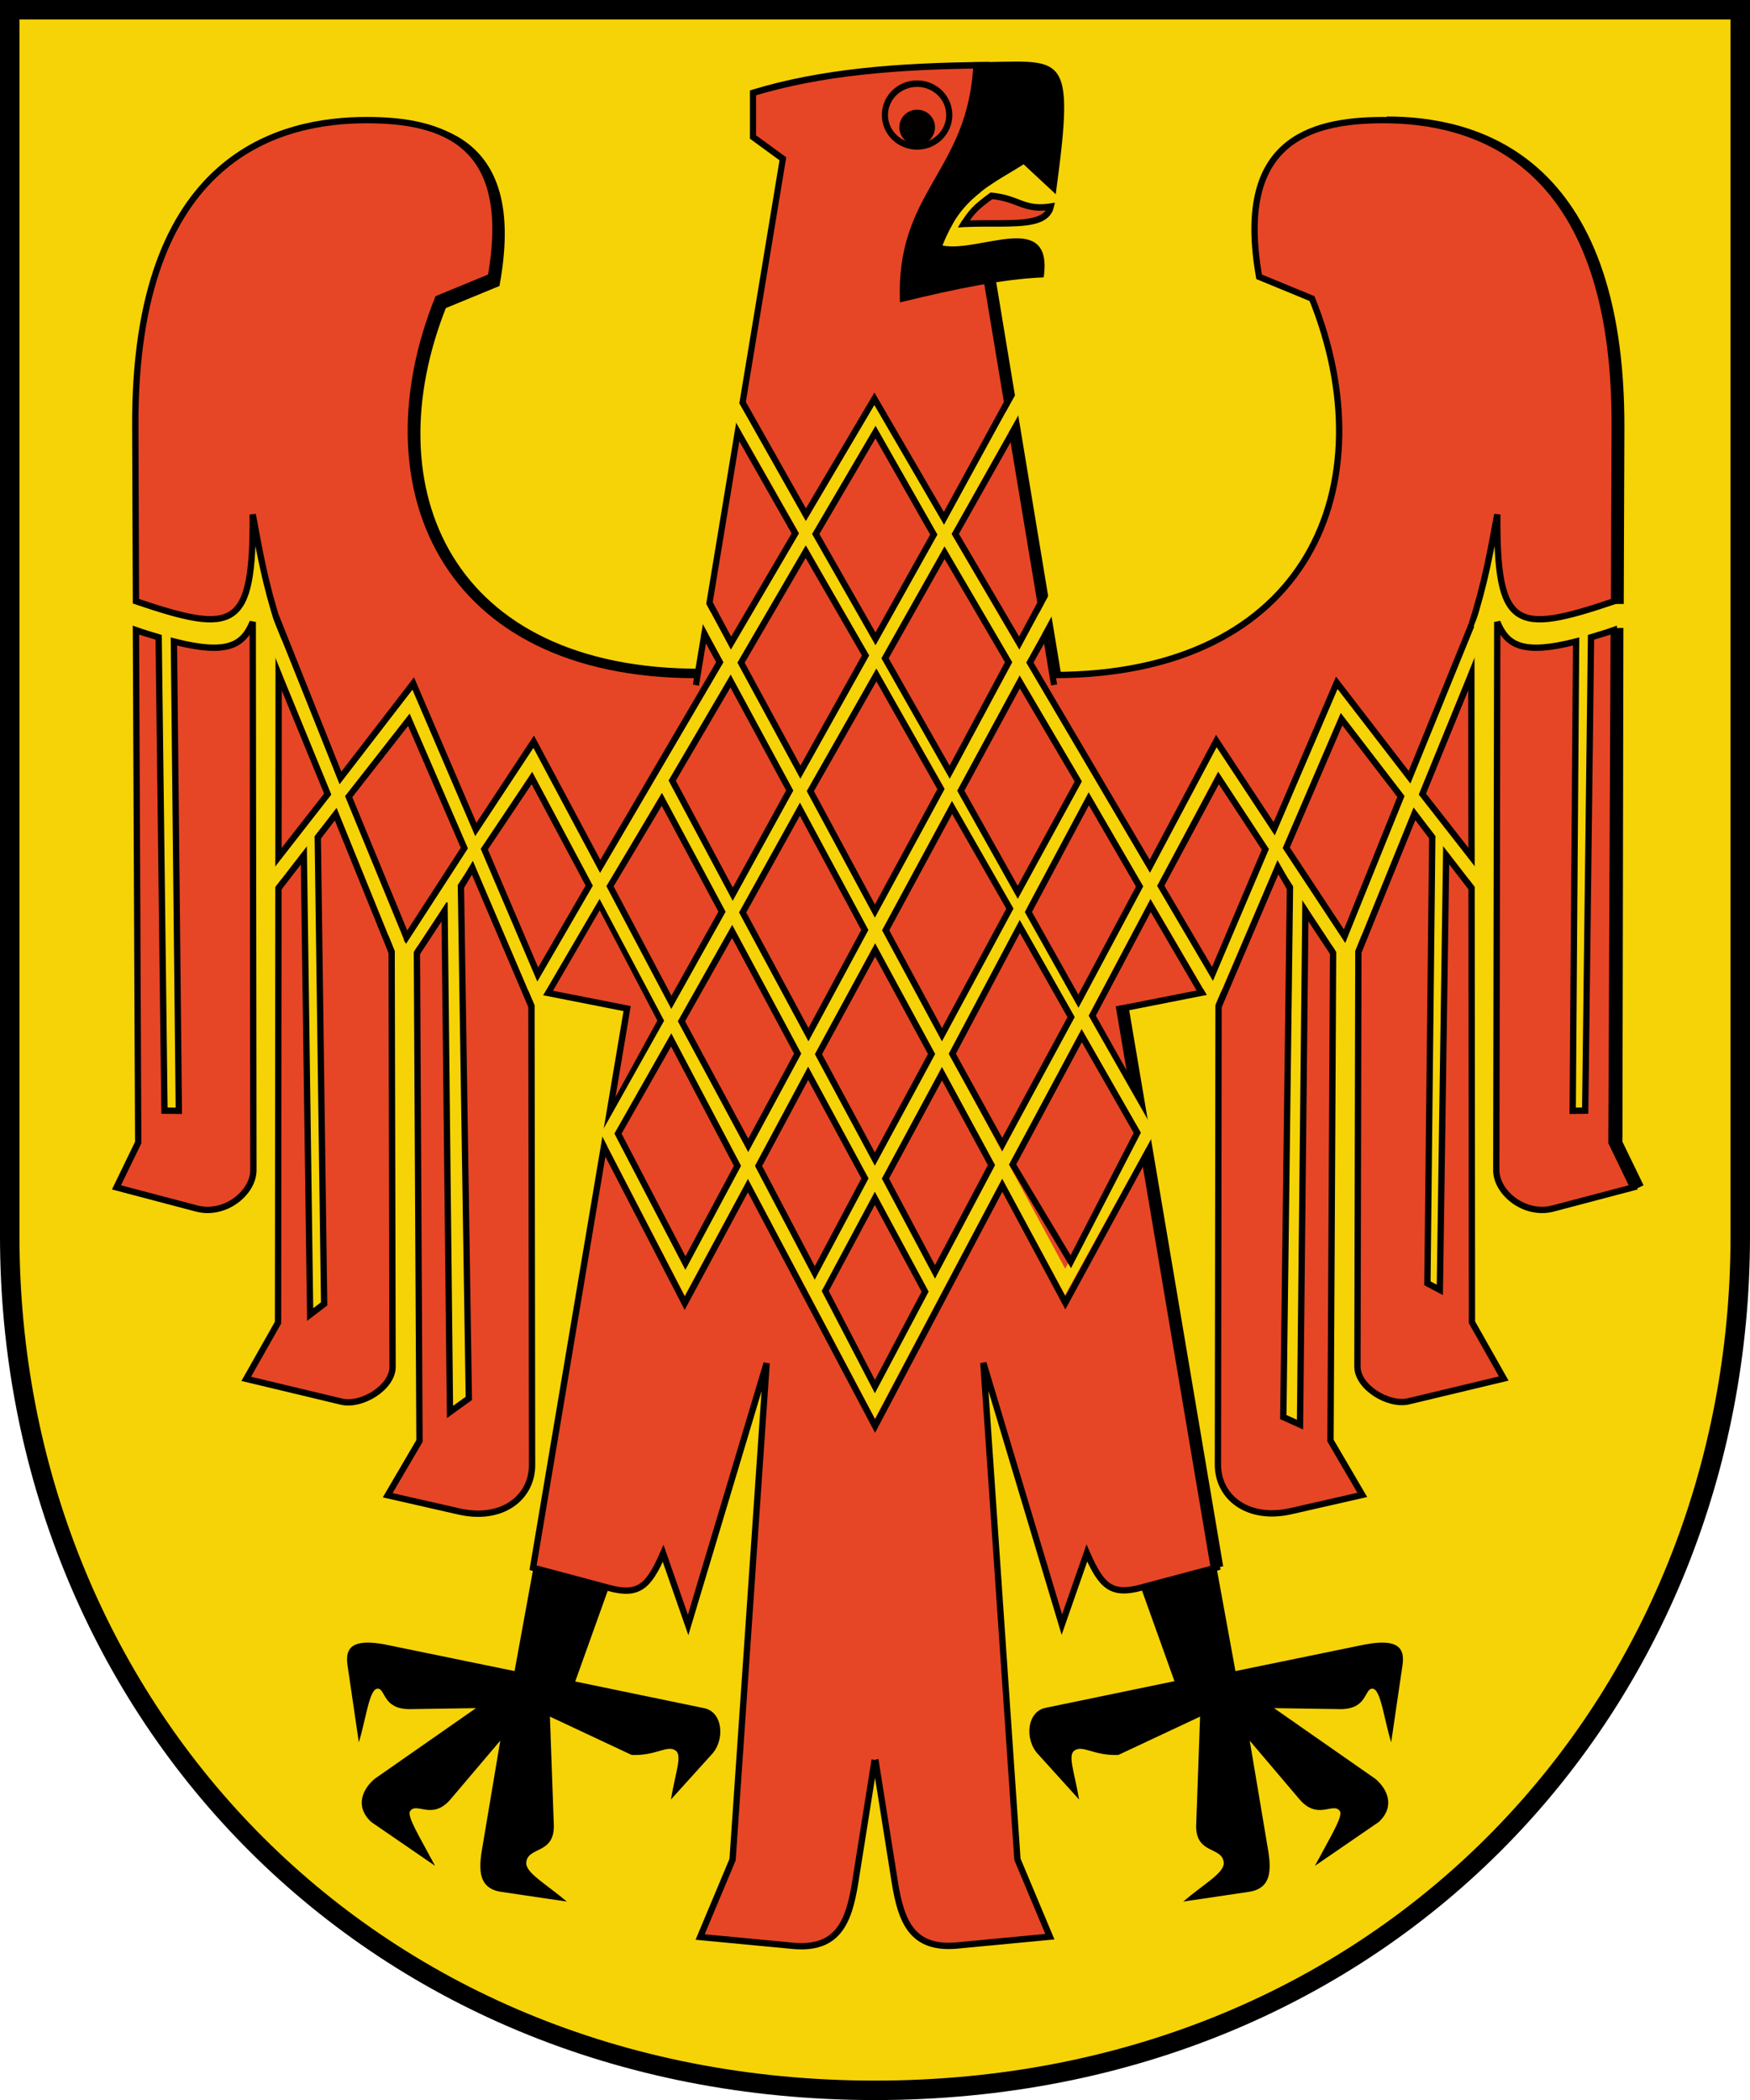<?xml version="1.0" encoding="UTF-8" standalone="no"?>
<!-- Generator: Adobe Illustrator 19.2.1, SVG Export Plug-In . SVG Version: 6.00 Build 0)  -->

<svg
   version="1.1"
   id="Layer_1"
   x="0px"
   y="0px"
   viewBox="0 0 539.4 647.3"
   enable-background="new 0 0 540 790"
   xml:space="preserve"
   sodipodi:docname="DEU_Potsdam_(DDR)_COA.svg"
   width="539.4"
   height="647.3"
   inkscape:version="1.1.1 (3bf5ae0d25, 2021-09-20)"
   xmlns:inkscape="http://www.inkscape.org/namespaces/inkscape"
   xmlns:sodipodi="http://sodipodi.sourceforge.net/DTD/sodipodi-0.dtd"
   xmlns="http://www.w3.org/2000/svg"
   xmlns:svg="http://www.w3.org/2000/svg"><defs
   id="defs31" /><sodipodi:namedview
   id="namedview29"
   pagecolor="#ffffff"
   bordercolor="#666666"
   borderopacity="1.0"
   inkscape:pageshadow="2"
   inkscape:pageopacity="0.0"
   inkscape:pagecheckerboard="0"
   showgrid="false"
   inkscape:zoom="8"
   inkscape:cx="281.0625"
   inkscape:cy="209.9375"
   inkscape:window-width="1920"
   inkscape:window-height="1017"
   inkscape:window-x="-8"
   inkscape:window-y="-8"
   inkscape:window-maximized="1"
   inkscape:current-layer="g24"
   showguides="true"
   inkscape:guide-bbox="true" />
<g
   id="g8"
   transform="translate(-0.3,-120.3)">
	<path
   fill="#f5d306"
   stroke="#000000"
   stroke-width="8"
   d="m 3.3,123.3 v 378 c 0,143.3 108.3,263.3 266.7,263.3 158.4,0 266.7,-120 266.7,-263.3 v -378 z"
   id="path2"
   style="fill:#f5d306;fill-opacity:1;stroke-width:6;stroke-miterlimit:4;stroke-dasharray:none"
   sodipodi:nodetypes="cssscc" />
	
	
</g>

<g
   id="rechts"
   transform="matrix(1,0,0,1.002,-0.3,-134.618)">
	<path
   fill="#e64625"
   d="m 427.737,172.136 c 26,0 71.7,10.2 71.3,94.3 l -0.2,53.7 m -0.1,7.378 -0.302,158.494 6.7,13.8"
   id="path15-2"
   style="fill:none;fill-opacity:1;stroke:#000000;stroke-width:3.894;stroke-miterlimit:4;stroke-dasharray:none;stroke-opacity:1"
   sodipodi:nodetypes="cccccc" /><path
   fill="#e64625"
   d="m 215,342 h 110 c 79,0 102.7,-58.7 79.7,-115.8 l -16.3,-6.7 c -7.3,-41.2 14.8,-48.2 38.3,-48.2 26,0 71.7,10.2 71.3,94.3 l -0.2,53.7 c -30.5,10.3 -36.2,8.8 -36,-26.7 -2.2,11.8 -3.7,20.7 -8,34.2 l 0.2,214.3 9.8,17.3 -29.3,7 c -6.2,1.5 -15.8,-4.3 -15.8,-10.7 l 0.3,-132.3 -7.8,3.8 -0.8,151.3 9.8,16.7 -22,5 c -13.2,3 -22.5,-4.2 -22.5,-14.3 l 0.2,-146.2 -29.5,5.8 29,172 -23.3,6.2 c -9.2,2.5 -12.3,-0.315 -16.8,-10.615 l -7.7,22.015 -24.2,-80.5 10.5,152.7 10,23.8 -28.5,2.7 c -13.8,1.3 -17.3,-7 -19.3,-19.5 l -6,-37.7 m 171.7,-287.041 -1.536,140.552 3.836,2.028 2,-137.3 m -48.154,10.036 -2.096,166.381 5.15,2.328 1.7,-162.436 m 59.1,-84.464 c 3,7.2 7.8,10.2 24.3,6 L 485.045,476.04 488.9,476 490.7,330.385 c 2.2,-0.7 4.5,-1.3 7,-2.2 L 497,485.8 l 6.7,13.8 -24.7,6.5 c -8.7,2.3 -17.5,-4.8 -17.5,-11.8 z"
   id="path15"
   style="fill:#e64625;fill-opacity:1;stroke:#000000;stroke-width:1.947;stroke-miterlimit:4;stroke-dasharray:none;stroke-opacity:1"
   sodipodi:nodetypes="csccsccccccccccccscccccccccccccccccccccccccccccccc" /><path
   fill="#e64625"
   d="M 346.119,443.567 375.4,616.5"
   id="path15-27"
   style="fill:#e64625;fill-opacity:1;stroke:#000000;stroke-width:3.894;stroke-miterlimit:4;stroke-dasharray:none;stroke-opacity:1"
   sodipodi:nodetypes="cc" />
	<path
   d="m 375.3,616.7 5.8,31.7 40,-8.2 c 9.7,-1.8 12.3,0.8 11.5,6.3 l -3.5,23.8 c -2.2,-7 -3.2,-16.5 -5.8,-16.5 -2.5,0 -1.5,6.3 -9.8,6.3 l -20.5,-0.3 31.3,21.8 c 3.5,3 6.2,8.3 1,13.2 l -19.7,13.5 c 4.8,-9 8.7,-15.2 7.7,-16.8 -2,-3 -6.8,3 -12.5,-3.7 l -15.3,-18 5.3,31.5 c 1.2,6.7 2.3,13.8 -5.5,15 l -20.3,3 c 6.2,-5.3 12.5,-8.7 12.5,-11.8 -0.2,-5.3 -8.8,-2.5 -8.5,-11.8 l 1.2,-33.3 -25.2,11.8 c -7.3,0.3 -10.8,-3 -13.3,-1.5 -2.5,1.3 -0.3,6.3 1.2,15.2 L 320.3,674 c -4.3,-4.5 -3.5,-13.2 2.3,-14.3 l 39.7,-8.2 -10.3,-28.7"
   id="path17" />
</g>
<g
   id="links"
   transform="matrix(1,0,0,1.002,-0.3,-134.618)">
	<path
   fill="#e64625"
   d="M 319.642,341.589 216.536,342.007 C 137.537,342.328 113.217,284.731 136.217,227.631 l 16.3,-6.7 c 7.3,-41.2 -14.8,-48.2 -38.3,-48.2"
   id="path10-7"
   style="fill:none;fill-opacity:1;stroke:#000000;stroke-width:3.894;stroke-miterlimit:4;stroke-dasharray:none;stroke-opacity:1"
   sodipodi:nodetypes="csccc" /><path
   fill="#e64625"
   d="M 325,342 H 215 c -79,0 -102.7,-58.7 -79.7,-115.8 l 16.3,-6.7 c 7.3,-41.2 -14.8,-48.2 -38.3,-48.2 -26,0 -71.7,10.2 -71.3,94.3 l 0.2,53.7 c 30.5,10.3 36.2,8.8 36,-26.7 2.2,11.8 3.7,20.7 8,34.2 l -0.2,214.4 -9.8,17.3 29.3,7 c 6.2,1.5 15.8,-4.3 15.8,-10.7 l -0.3,-132.3 7.8,3.8 0.8,151.3 -9.8,16.7 22,5 c 13.2,3 22.5,-4.2 22.5,-14.3 l -0.2,-146.2 29.5,5.8 -29,172 23.3,6.2 c 9.2,2.5 12.3,-0.315 16.8,-10.615 l 7.7,22.015 24.2,-80.5 -10.5,152.7 -10,23.8 28.5,2.7 c 13.8,1.3 17.3,-7 19.3,-19.5 l 6,-37.7 M 98.2,388.559 l 2.008,146.88 -4.308,3.281 -2,-144.88 m 48.419,10.078 2.488,160.591 L 139,568.695 137.3,411.944 M 78.2,325.685 c -3,7.2 -7.8,10.2 -24.3,6 L 55.422,476.039 51,476 49.2,330.385 c -2.2,-0.7 -4.5,-1.3 -7,-2.2 L 42.9,485.8 l -6.7,13.8 24.7,6.5 c 8.7,2.3 17.5,-4.8 17.5,-11.8 z"
   id="path10"
   style="fill:#e64625;fill-opacity:1;stroke:#000000;stroke-width:1.947;stroke-miterlimit:4;stroke-dasharray:none;stroke-opacity:1"
   sodipodi:nodetypes="csccsccccccccccccscccccccccccccccccccccccccccccccc" />
	<path
   d="m 164.7,616.7 -5.8,31.7 -40,-8.2 c -9.7,-1.8 -12.3,0.8 -11.5,6.3 l 3.5,23.8 c 2.2,-7 3.2,-16.5 5.8,-16.5 2.5,0 1.5,6.3 9.8,6.3 l 20.5,-0.3 -31.3,21.8 c -3.5,3 -6.2,8.3 -1,13.2 l 19.7,13.5 c -4.8,-9 -8.7,-15.2 -7.7,-16.8 2,-3 6.8,3 12.5,-3.7 l 15.3,-18 -5.3,31.5 c -1.2,6.7 -2.3,13.8 5.5,15 l 20.3,3 c -6.2,-5.3 -12.5,-8.7 -12.5,-11.8 0.2,-5.3 8.8,-2.5 8.5,-11.8 l -1.2,-33.3 25.2,11.8 c 7.3,0.3 10.8,-3 13.3,-1.5 2.5,1.3 0.3,6.3 -1.2,15.2 l 12.5,-13.8 c 4.3,-4.5 3.5,-13.2 -2.3,-14.3 l -39.7,-8.2 10.3,-28.7"
   id="path12" />
<path
   style="fill:none;stroke:#000000;stroke-width:1.947;stroke-linecap:butt;stroke-linejoin:miter;stroke-miterlimit:4;stroke-dasharray:none;stroke-opacity:1"
   d="m 169.227,439.799 15.954,-27.429 18.827,35.93 -15.91,29.02"
   id="path46572"
   sodipodi:nodetypes="cccc" /><path
   style="fill:none;stroke:#000000;stroke-width:1.947;stroke-linecap:butt;stroke-linejoin:miter;stroke-miterlimit:4;stroke-dasharray:none;stroke-opacity:1"
   d="m 370.817,440.006 -15.866,-27.094 -17.987,33.878 14.54,25.837"
   id="path46572-3"
   sodipodi:nodetypes="cccc" /><path
   style="fill:none;stroke:#000000;stroke-width:1.947;stroke-linecap:butt;stroke-linejoin:miter;stroke-miterlimit:4;stroke-dasharray:none;stroke-opacity:1"
   d="m 186.394,487.062 24.958,48.156 19.479,-36.163 39.188,73.968 39.219,-74.116 19.438,36.184 25.862,-47.439"
   id="path47017"
   sodipodi:nodetypes="ccccccc" /></g><g
   id="g24"
   transform="matrix(1,0,0,1.055,-0.3,-142.837)">
	<path
   fill="#e64625"
   d="m 289.417,213.728 h 15.3 l 20.78,119.02"
   id="path20-6"
   style="fill:none;fill-opacity:1;stroke:#000000;stroke-width:3.794;stroke-miterlimit:4;stroke-dasharray:none;stroke-opacity:1"
   sodipodi:nodetypes="ccc" /><path
   fill="#e64625"
   d="m 214.8,335.563 26.8,-153.782 -9.2,-6.36 v -12.909 c 20.8,-5.98 44.2,-7.879 71.7,-8.068 l -5.7,38.268 c 15.7,-1.424 15.2,4.556 25.8,3.038 -2,7.879 -20,3.132 -35.7,5.98 l 0.2,13.004 H 304 l 21.2,120.764"
   id="path20"
   style="fill:#e64625;fill-opacity:1;stroke:#000000;stroke-width:1.897;stroke-miterlimit:4;stroke-dasharray:none;stroke-opacity:1"
   sodipodi:nodetypes="ccccccccccc" />
	<path
   d="m 315.8,183.395 c -8.5,5.221 -19,9.018 -25,23.731 11.5,2.183 34.2,-10.726 31.2,9.302 -12.5,0.475 -27,3.322 -44.3,7.309 -1.5,-32.748 21.333,-38.097 22.633,-70.181 27.8,0 31.667,-4.998 25.367,38.572"
   id="path22"
   sodipodi:nodetypes="cccccc"
   style="stroke-width:0.974" />
<ellipse
   style="opacity:0.99;fill:#000000;fill-opacity:1;stroke:#000000;stroke-width:1.897;stroke-linejoin:round;stroke-miterlimit:4;stroke-dasharray:none;stroke-opacity:1"
   id="path23493"
   cx="282.993"
   cy="172.586"
   rx="4.553"
   ry="4.208" /><ellipse
   style="opacity:0.99;fill:none;fill-opacity:1;stroke:#000000;stroke-width:1.897;stroke-linejoin:round;stroke-miterlimit:4;stroke-dasharray:none;stroke-opacity:1"
   id="path23493-9"
   cx="282.969"
   cy="168.997"
   rx="9.921"
   ry="9.17" /><path
   style="fill:none;stroke:#f5d306;stroke-width:1.897;stroke-linecap:butt;stroke-linejoin:miter;stroke-miterlimit:4;stroke-dasharray:none;stroke-opacity:1"
   d="m 305.738,190.429 c -5.531,3.721 -9.931,7.883 -12.404,13.755"
   id="path40112"
   sodipodi:nodetypes="cc" /><path
   style="fill:none;stroke:#000000;stroke-width:1.897;stroke-linecap:butt;stroke-linejoin:miter;stroke-miterlimit:4;stroke-dasharray:none;stroke-opacity:1"
   d="m 306.136,192.46 c -5.531,3.721 -6.385,4.932 -8.873,8.499"
   id="path40112-3"
   sodipodi:nodetypes="cc" /></g>
<path
   fill="none"
   stroke="#f5d306"
   stroke-width="3.082"
   d="M 82.432,191.568 124.4,294.641 164.2,234.034 269.7,433.086 375.2,234.034 415,294.641 457.262,190.729 M 82.874,272.81 126.7,216.202 l 38.7,90.159 104.3,-178.215 104.3,178.115 38.7,-90.16 43.625,56.403 M 204,240.546 288.2,397.824 M 335.4,240.546 251.2,397.824 M 315.586,120.988 187.4,349.438 l 23.7,45.781 114.55,-212.141 M 226.2,125.141 353.75,348.982 328.3,395.119 215,185.248"
   id="path26"
   style="fill:none;stroke:#f5d306;stroke-width:3.897;stroke-miterlimit:4;stroke-dasharray:none;stroke-opacity:1"
   sodipodi:nodetypes="cccccccccccccccccccccccccc" /><path
   style="fill:none;stroke:#000000;stroke-width:1.949;stroke-linecap:butt;stroke-linejoin:miter;stroke-miterlimit:4;stroke-dasharray:none;stroke-opacity:1"
   d="m 126.023,221.868 17.099,39.539 -17.797,27.461 -17.852,-43.318 z"
   id="path13068-6-0-1-5-89-6"
   sodipodi:nodetypes="ccccc" /><path
   style="fill:none;stroke:#000000;stroke-width:1.949;stroke-linecap:butt;stroke-linejoin:miter;stroke-miterlimit:4;stroke-dasharray:none;stroke-opacity:1"
   d="m 85.928,208.045 15.074,36.72 -15.087,19.312"
   id="path13068-6-0-1-5-89-0"
   sodipodi:nodetypes="ccc" /><path
   style="fill:none;stroke:#000000;stroke-width:1.949;stroke-linecap:butt;stroke-linejoin:miter;stroke-miterlimit:4;stroke-dasharray:none;stroke-opacity:1"
   d="m 453.473,207.952 -15.054,36.813 15.115,19.316"
   id="path13068-6-0-1-5-89-0-0"
   sodipodi:nodetypes="ccc" />
<path
   style="fill:none;stroke:#000000;stroke-width:1.949;stroke-linecap:butt;stroke-linejoin:miter;stroke-miterlimit:4;stroke-dasharray:none;stroke-opacity:1"
   d="m 246.557,249.422 -17.653,31.822 20.28,37.673 17.373,-32.264 z"
   id="path13068"
   sodipodi:nodetypes="ccccc" /><path
   style="fill:none;stroke:#000000;stroke-width:1.949;stroke-linecap:butt;stroke-linejoin:miter;stroke-miterlimit:4;stroke-dasharray:none;stroke-opacity:1"
   d="m 293.453,248.899 -20.458,37.843 17.342,32.176 20.938,-38.852 z"
   id="path13068-8"
   sodipodi:nodetypes="ccccc" /><path
   style="fill:none;stroke:#000000;stroke-width:1.949;stroke-linecap:butt;stroke-linejoin:miter;stroke-miterlimit:4;stroke-dasharray:none;stroke-opacity:1"
   d="m 269.747,292.827 -17.475,32.104 17.372,32.321 17.491,-32.377 z"
   id="path13068-1"
   sodipodi:nodetypes="ccccc" /><path
   style="fill:none;stroke:#000000;stroke-width:1.949;stroke-linecap:butt;stroke-linejoin:miter;stroke-miterlimit:4;stroke-dasharray:none;stroke-opacity:1"
   d="m 206.88,320.534 -16.394,28.874 20.783,39.903 16.03,-29.954 z"
   id="path13068-5"
   sodipodi:nodetypes="ccccc" /><path
   style="fill:none;stroke:#000000;stroke-width:1.949;stroke-linecap:butt;stroke-linejoin:miter;stroke-miterlimit:4;stroke-dasharray:none;stroke-opacity:1"
   d="m 249.097,330.832 -15.279,28.555 17.313,32.969 15.474,-29.138 z"
   id="path13068-6"
   sodipodi:nodetypes="ccccc" /><path
   style="fill:none;stroke:#000000;stroke-width:1.949;stroke-linecap:butt;stroke-linejoin:miter;stroke-miterlimit:4;stroke-dasharray:none;stroke-opacity:1"
   d="m 225.661,287.103 -15.615,27.678 20.586,38.227 15.222,-28.262 z"
   id="path13068-6-9"
   sodipodi:nodetypes="ccccc" /><path
   style="fill:none;stroke:#000000;stroke-width:1.949;stroke-linecap:butt;stroke-linejoin:miter;stroke-miterlimit:4;stroke-dasharray:none;stroke-opacity:1"
   d="m 314.332,285.572 15.805,27.939 -21.222,39.238 -15.39,-27.943 z"
   id="path13068-6-0"
   sodipodi:nodetypes="ccccc" /><path
   style="fill:none;stroke:#000000;stroke-width:1.949;stroke-linecap:butt;stroke-linejoin:miter;stroke-miterlimit:4;stroke-dasharray:none;stroke-opacity:1"
   d="m 290.348,330.963 15.244,28.139 -17.402,32.909 -15.271,-28.732 z"
   id="path13068-6-0-4"
   sodipodi:nodetypes="ccccc" /><path
   style="fill:none;stroke:#000000;stroke-width:1.949;stroke-linecap:butt;stroke-linejoin:miter;stroke-miterlimit:4;stroke-dasharray:none;stroke-opacity:1"
   d="m 270.128,208.047 19.905,35.186 -20.368,37.573 -19.9,-36.956 z"
   id="path13068-6-0-7"
   sodipodi:nodetypes="ccccc" /><path
   style="fill:none;stroke:#000000;stroke-width:1.949;stroke-linecap:butt;stroke-linejoin:miter;stroke-miterlimit:4;stroke-dasharray:none;stroke-opacity:1"
   d="m 335.593,246.216 15.661,27.021 -18.859,35.351 -15.414,-27.478 z"
   id="path13068-6-0-1-5"
   sodipodi:nodetypes="ccccc" /><path
   style="fill:none;stroke:#000000;stroke-width:1.949;stroke-linecap:butt;stroke-linejoin:miter;stroke-miterlimit:4;stroke-dasharray:none;stroke-opacity:1"
   d="m 375.594,239.816 14.424,21.987 -16.296,38.372 -15.944,-27.142 z"
   id="path13068-6-0-1-5-3"
   sodipodi:nodetypes="ccccc" /><path
   style="fill:none;stroke:#000000;stroke-width:1.949;stroke-linecap:butt;stroke-linejoin:miter;stroke-miterlimit:4;stroke-dasharray:none;stroke-opacity:1"
   d="m 413.512,221.679 18.286,23.817 -17.359,43.064 -17.977,-27.241 z"
   id="path13068-6-0-1-5-8"
   sodipodi:nodetypes="ccccc" /><path
   style="fill:none;stroke:#000000;stroke-width:1.949;stroke-linecap:butt;stroke-linejoin:miter;stroke-miterlimit:4;stroke-dasharray:none;stroke-opacity:1"
   d="m 225.178,209.921 18.224,33.725 -17.547,31.97 -18.664,-35.012 z"
   id="path13068-6-0-1-5-89"
   sodipodi:nodetypes="ccccc" /><path
   style="fill:none;stroke:#000000;stroke-width:1.949;stroke-linecap:butt;stroke-linejoin:miter;stroke-miterlimit:4;stroke-dasharray:none;stroke-opacity:1"
   d="m 204.006,246.4 18.536,34.615 -15.609,27.936 -18.914,-35.784 z"
   id="path13068-6-0-1-5-89-4"
   sodipodi:nodetypes="ccccc" /><path
   style="fill:none;stroke:#000000;stroke-width:1.949;stroke-linecap:butt;stroke-linejoin:miter;stroke-miterlimit:4;stroke-dasharray:none;stroke-opacity:1"
   d="m 163.947,239.838 17.661,33.131 -15.859,27.402 -16.477,-38.631 z"
   id="path13068-6-0-1-5-89-9"
   sodipodi:nodetypes="ccccc" /><path
   style="fill:none;stroke:#000000;stroke-width:1.949;stroke-linecap:butt;stroke-linejoin:miter;stroke-miterlimit:4;stroke-dasharray:none;stroke-opacity:1"
   d="m 248.332,170.055 18.446,31.972 -20.07,35.973 -18.298,-33.745 z"
   id="path13068-6-0-2"
   sodipodi:nodetypes="ccccc" /><path
   style="fill:none;stroke:#000000;stroke-width:1.949;stroke-linecap:butt;stroke-linejoin:miter;stroke-miterlimit:4;stroke-dasharray:none;stroke-opacity:1"
   d="m 269.853,133.183 17.968,31.595 -17.966,32.133 -18.423,-32.321 z"
   id="path13068-6-0-2-9"
   sodipodi:nodetypes="ccccc" /><path
   style="fill:none;stroke:#000000;stroke-width:1.949;stroke-linecap:butt;stroke-linejoin:miter;stroke-miterlimit:4;stroke-dasharray:none;stroke-opacity:1"
   d="m 291.138,170.357 19.727,33.733 -18.152,33.925 -19.922,-35.113 z"
   id="path13068-6-0-1"
   sodipodi:nodetypes="ccccc" /><path
   style="fill:none;stroke:#000000;stroke-width:1.949;stroke-linecap:butt;stroke-linejoin:miter;stroke-miterlimit:4;stroke-dasharray:none;stroke-opacity:1"
   d="m 314.311,210.225 18.039,30.648 -18.652,34.162 -17.547,-31.316 z"
   id="path13068-6-0-1-4"
   sodipodi:nodetypes="ccccc" /><path
   style="fill:none;stroke:#000000;stroke-width:1.914;stroke-linecap:butt;stroke-linejoin:miter;stroke-miterlimit:4;stroke-dasharray:none;stroke-opacity:1"
   d="m 269.644,369.37 -15.273,28.544 15.298,29.462 15.474,-29.254 z"
   id="path13282"
   sodipodi:nodetypes="ccccc" /><path
   style="fill:none;stroke:#000000;stroke-width:1.949;stroke-linecap:butt;stroke-linejoin:miter;stroke-miterlimit:4;stroke-dasharray:none;stroke-opacity:1"
   d="m 333.426,319.233 17.108,29.935 -20.487,39.725 -17.93,-29.973 z"
   id="path13068-6-0-48"
   sodipodi:nodetypes="ccccc" /><path
   style="fill:none;stroke:#000000;stroke-width:1.949;stroke-linecap:butt;stroke-linejoin:miter;stroke-miterlimit:4;stroke-dasharray:none;stroke-opacity:1"
   d="m 322.57,195.038 -5.133,9.181 36.969,62.767 20.5,-38.592 17.838,27.053 19.295,-45 22.425,29.113 19.037,-46.8"
   id="path35978"
   sodipodi:nodetypes="cccccccc" /><path
   style="fill:none;stroke:#000000;stroke-width:1.949;stroke-linecap:butt;stroke-linejoin:miter;stroke-miterlimit:4;stroke-dasharray:none;stroke-opacity:1"
   d="m 216.9,195.022 4.953,9.092 -36.859,62.916 -20.5,-38.414 -17.838,27.053 -19.295,-45 -22.425,29.113 -19.876,-49.8"
   id="path35978-5"
   sodipodi:nodetypes="cccccccc" /><path
   style="fill:none;stroke:#000000;stroke-width:1.949;stroke-linecap:butt;stroke-linejoin:miter;stroke-miterlimit:4;stroke-dasharray:none;stroke-opacity:1"
   d="m 227.265,132.978 17.852,31.442 -19.797,33.784 -6.632,-12.389"
   id="path37228"
   sodipodi:nodetypes="cccc" /><path
   style="fill:none;stroke:#000000;stroke-width:1.949;stroke-linecap:butt;stroke-linejoin:miter;stroke-miterlimit:4;stroke-dasharray:none;stroke-opacity:1"
   d="m 312.285,132.923 -17.834,31.647 19.708,33.616 6.709,-12.505"
   id="path37228-5"
   sodipodi:nodetypes="cccc" /><path
   style="fill:none;stroke:#000000;stroke-width:1.949;stroke-linecap:butt;stroke-linejoin:miter;stroke-miterlimit:4;stroke-dasharray:none;stroke-opacity:1"
   d="m 228.677,123.71 19.706,34.923 21.125,-35.715 21.438,36.842 19.458,-35.633"
   id="path38372"
   sodipodi:nodetypes="ccccc" /><path
   style="fill:none;stroke:#000000;stroke-width:1.949;stroke-linecap:butt;stroke-linejoin:miter;stroke-miterlimit:4;stroke-dasharray:none;stroke-opacity:1"
   d="m 85.665,274.015 8.01,-10.372"
   id="path43636"
   sodipodi:nodetypes="cc" /><path
   style="fill:none;stroke:#000000;stroke-width:1.949;stroke-linecap:butt;stroke-linejoin:miter;stroke-miterlimit:4;stroke-dasharray:none;stroke-opacity:1"
   d="m 453.734,273.966 -8.01,-10.372"
   id="path43636-7"
   sodipodi:nodetypes="cc" /><path
   style="fill:none;stroke:#000000;stroke-width:1.949;stroke-linecap:butt;stroke-linejoin:miter;stroke-miterlimit:4;stroke-dasharray:none;stroke-opacity:1"
   d="M 410.712,293.464 402.234,280.63"
   id="path43636-6"
   sodipodi:nodetypes="cc" /><path
   style="fill:none;stroke:#000000;stroke-width:1.949;stroke-linecap:butt;stroke-linejoin:miter;stroke-miterlimit:4;stroke-dasharray:none;stroke-opacity:1"
   d="m 128.572,293.677 8.518,-12.952"
   id="path43636-75"
   sodipodi:nodetypes="cc" /><path
   style="fill:none;stroke:#000000;stroke-width:1.949;stroke-linecap:butt;stroke-linejoin:miter;stroke-miterlimit:4;stroke-dasharray:none;stroke-opacity:1"
   d="m 97.711,258.434 5.761,-7.46 17.258,42.592"
   id="path44965"
   sodipodi:nodetypes="ccc" /><path
   style="fill:none;stroke:#000000;stroke-width:1.949;stroke-linecap:butt;stroke-linejoin:miter;stroke-miterlimit:4;stroke-dasharray:none;stroke-opacity:1"
   d="m 441.715,258.413 -5.73,-7.563 -17.336,42.711"
   id="path44965-6"
   sodipodi:nodetypes="ccc" /><path
   style="fill:none;stroke:#000000;stroke-width:1.949;stroke-linecap:butt;stroke-linejoin:miter;stroke-miterlimit:4;stroke-dasharray:none;stroke-opacity:1"
   d="m 142.071,273.379 3.522,-5.901 18.274,42.886"
   id="path44965-5"
   sodipodi:nodetypes="ccc" /><path
   style="fill:none;stroke:#000000;stroke-width:1.949;stroke-linecap:butt;stroke-linejoin:miter;stroke-miterlimit:4;stroke-dasharray:none;stroke-opacity:1"
   d="m 397.621,273.859 -3.728,-6.537 -18.274,42.886"
   id="path44965-5-5"
   sodipodi:nodetypes="ccc" /></svg>
